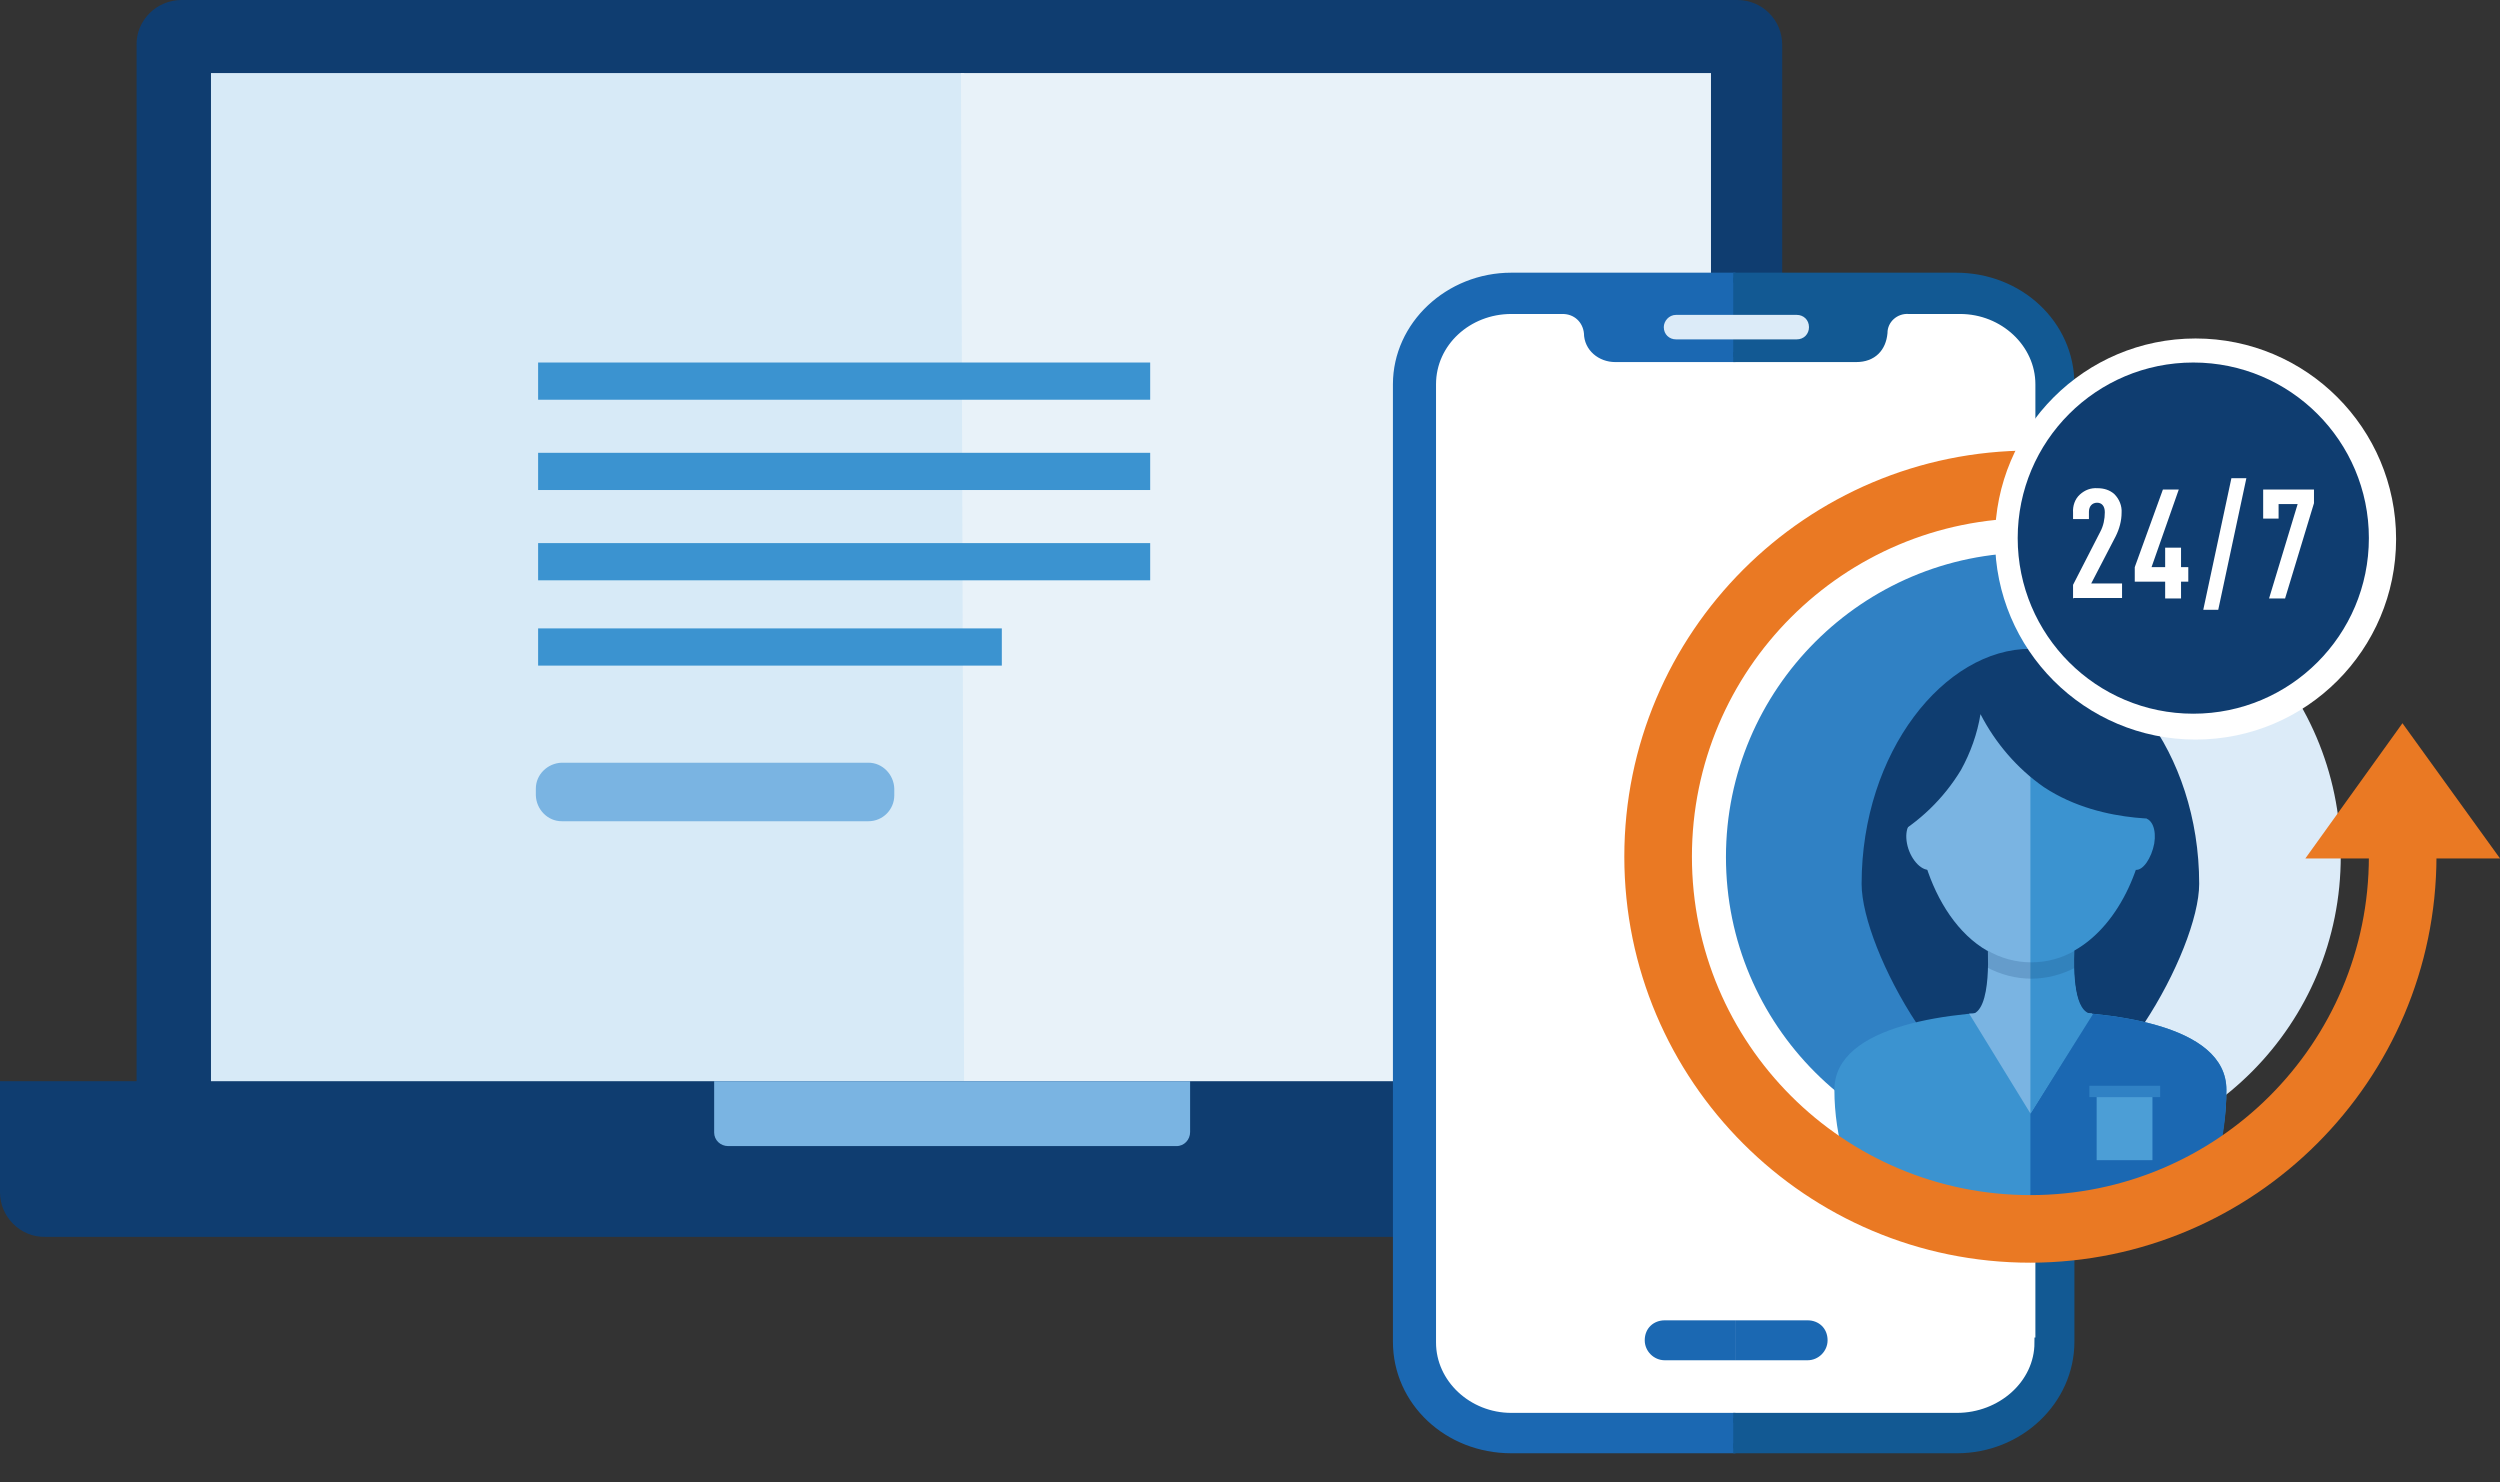 <?xml version="1.0" encoding="UTF-8"?>
<svg xmlns="http://www.w3.org/2000/svg" xmlns:xlink="http://www.w3.org/1999/xlink" version="1.1" viewBox="0 0 551 326.7">
  <rect x="0" y="0" width="551" height="326.7" fill="#333333" stroke="none"/>
  <defs>
    <style>
      .cls-1 {
        fill: none;
      }

      .cls-2 {
        fill: #4c9ed6;
      }

      .cls-3, .cls-4 {
        stroke: #1b68b2;
      }

      .cls-3, .cls-4, .cls-5 {
        fill: #1b68b2;
      }

      .cls-3, .cls-6 {
        stroke-width: 2.2px;
      }

      .cls-7 {
        fill: #e8f2f9;
      }

      .cls-4 {
        stroke-width: 4.4px;
      }

      .cls-6 {
        fill: #125993;
        stroke: #125993;
      }

      .cls-8 {
        fill: #7ab4e2;
      }

      .cls-9 {
        clip-path: url(#clippath-1);
      }

      .cls-10 {
        clip-path: url(#clippath-4);
      }

      .cls-11 {
        clip-path: url(#clippath-2);
      }

      .cls-12 {
        clip-path: url(#clippath-5);
      }

      .cls-13 {
        fill: #ea7923;
      }

      .cls-14 {
        fill: #fff;
      }

      .cls-15 {
        fill: #dcebf8;
      }

      .cls-16 {
        fill: #3081c4;
      }

      .cls-17 {
        opacity: .2;
      }

      .cls-18 {
        fill: #0f3d70;
      }

      .cls-19 {
        clip-path: url(#clippath);
      }

      .cls-20 {
        fill: #3b93d0;
      }

      .cls-21 {
        fill: #d7eaf7;
      }
    </style>
    <clipPath id="clippath">
      <rect class="cls-1" x="305.2" y="54.6" width="77.3" height="272.1"/>
    </clipPath>
    <clipPath id="clippath-1">
      <rect class="cls-1" x="305.2" y="54.6" width="77.3" height="272.1"/>
    </clipPath>
    <clipPath id="clippath-2">
      <rect class="cls-1" x="382" y="54.8" width="78.4" height="271.8"/>
    </clipPath>
    <clipPath id="clippath-3">
      <rect class="cls-1" x="382" y="54.8" width="78.4" height="271.8"/>
    </clipPath>
    <clipPath id="clippath-4">
      <rect class="cls-1" x="360.5" y="288.4" width="22.1" height="12.6"/>
    </clipPath>
    <clipPath id="clippath-5">
      <rect class="cls-1" x="382.6" y="288.4" width="22.1" height="12.6"/>
    </clipPath>
  </defs>
  <!-- Generator: Adobe Illustrator 28.6.0, SVG Export Plug-In . SVG Version: 1.2.0 Build 709)  -->
  <g>
    <g id="Layer_1">
      <g id="Group_7604">
        <g id="Group_7494">
          <g id="Group_7384">
            <path id="Path_3881" class="cls-18" d="M392.9,244H30.1V9.9C30,4.5,34.5,0,40,0c0,0,0,0,0,0h342.9c5.5,0,9.9,4.4,9.9,9.9,0,0,0,0,0,0v234.1h0Z"/>
            <path id="Path_3882" class="cls-21" d="M214.7,244H46.5V16.1h166"/>
            <path id="Path_3883" class="cls-7" d="M211.8,16.1h165.3v227.9h-164.6"/>
            <path id="Path_3884" class="cls-18" d="M0,238.3h427.2v24.4c0,5.5-4.4,9.9-9.9,9.9,0,0,0,0,0,0H9.9C4.5,272.7,0,268.2,0,262.8c0,0,0,0,0,0v-24.4Z"/>
            <path id="Path_3885" class="cls-8" d="M157.4,238.3h104.9v11.2c0,1.7-1.3,3.1-3,3.1,0,0,0,0,0,0h-98.8c-1.7,0-3.1-1.3-3.1-3,0,0,0,0,0,0v-11.2Z"/>
          </g>
          <g id="Group_7405">
            <rect id="Rectangle_2710" class="cls-20" x="118.6" y="79.9" width="134.9" height="8.2"/>
            <rect id="Rectangle_2711" class="cls-20" x="118.6" y="99.8" width="134.9" height="8.2"/>
            <rect id="Rectangle_2712" class="cls-20" x="118.6" y="119.7" width="134.9" height="8.2"/>
            <rect id="Rectangle_2713" class="cls-20" x="118.6" y="138.5" width="102.2" height="8.2"/>
          </g>
        </g>
        <g>
          <path class="cls-14" d="M440,67.4h-124.2v244.6h120.5c7.4,0,13.3-5.9,13.4-13.3l1.6-219.7c.1-6.4-5-11.6-11.3-11.6Z"/>
          <path id="Rectangle_29077" class="cls-15" d="M369.4,69.4h26.6c1.5,0,2.7,1.1,2.7,2.7h0c0,1.5-1.1,2.7-2.7,2.7h-26.6c-1.5,0-2.7-1.1-2.7-2.7h0c0-1.3,1.1-2.7,2.7-2.7Z"/>
          <g>
            <g class="cls-19">
              <path id="Path_6523" class="cls-3" d="M454.6,84.7c0-13.1-8.9-23.5-22.8-23.5h-98.7c-13.7,0-25,10.6-25,23.5v211c0,13.1,11.1,23.5,25,23.5h98.7c13.7,0,22.8-10.6,22.8-23.5V84.7ZM449.5,295.9c0,9.3-8,16.6-17.7,16.6h-98.7c-9.7,0-17.7-7.5-17.7-16.6V84.7c0-9.3,8-16.6,17.7-16.6h11.3c3.1,0,5.5,2.2,5.8,5.3,0,3.1,2.7,5.3,5.8,5.3h53.6c3.1,0,5.5-2.2,5.8-5.3,0-3.1,2.7-5.5,5.8-5.3h11.3c9.7,0,17.7,7.5,17.7,16.6l-.4,211.2Z"/>
            </g>
            <g class="cls-9">
              <path id="Path_6524" class="cls-4" d="M449.9,125.2h0Z"/>
            </g>
          </g>
          <g class="cls-11">
            <path id="Path_6523-2" class="cls-6" d="M456.1,84.7c0-13.1-11.1-23.5-25-23.5h-98.5c-13.7,0-25,10.6-25,23.5v211c0,13.1,11.1,23.5,25,23.5h98.7c13.7,0,24.8-10.6,24.8-23.5V84.7ZM449.5,295.9c0,9.3-8.4,16.6-18.2,16.6h-98.7c-9.7,0-17.7-7.5-17.7-16.6V84.7c0-9.3,8-16.6,17.7-16.6h11.3c3.1,0,5.5,2.2,5.8,5.3,0,3.1,2.7,5.5,5.8,5.3h53.6c3.6,0,5.5-2.2,5.8-5.3,0-3.1,2.7-5.5,5.8-5.3h11.3c9.7,0,17.7,7.5,17.7,16.6v211.2Z"/>
          </g>
          <path id="Rectangle_29078" class="cls-15" d="M369.4,69.4h26.6c1.5,0,2.7,1.1,2.7,2.7h0c0,1.5-1.1,2.7-2.7,2.7h-26.6c-1.5,0-2.7-1.1-2.7-2.7h0c0-1.3,1.1-2.7,2.7-2.7Z"/>
          <g>
            <g class="cls-10">
              <g id="Mask_Group_23">
                <path id="Rectangle_5473" class="cls-5" d="M366.9,291h31.9c2.4,0,4.4,2,4.4,4.4h0c0,2.4-2,4.4-4.4,4.4h-31.9c-2.4,0-4.4-2-4.4-4.4h0c0-2.7,2-4.4,4.4-4.4Z"/>
              </g>
            </g>
            <g class="cls-12">
              <g id="Mask_Group_231">
                <path id="Rectangle_54731" class="cls-5" d="M398.4,291h-31.9c-2.4,0-4.4,2-4.4,4.4h0c0,2.4,2,4.4,4.4,4.4h31.9c2.4,0,4.4-2,4.4-4.4h0c0-2.7-2-4.4-4.4-4.4Z"/>
              </g>
            </g>
          </g>
        </g>
        <g id="Group_6868">
          <path id="Path_438" class="cls-16" d="M447.5,256c-37.1,0-67.1-30.1-67.1-67.1s30.1-67.1,67.1-67.1,67.1,30.1,67.1,67.1c0,37.1-30,67.1-67.1,67.1h0Z"/>
          <path id="Path_423" class="cls-15" d="M448.6,121.7c37.1-.1,67.2,29.8,67.3,66.9s-29.8,67.2-66.9,67.3h-.5V121.7h0Z"/>
          <g id="Group_2873">
            <path id="Path_426" class="cls-18" d="M484.7,194.8c0,14.6-20,50.6-37.2,50.6s-37.2-36-37.2-50.6c0-29.1,18.3-51.8,37.2-51.8s37.2,22.7,37.2,51.8Z"/>
            <path id="Path_427" class="cls-20" d="M447.5,222.8c-17.1,0-43.2,2.9-43.2,17.4,0,5.2.8,10.5,2.3,15.5,24,18.8,57.7,18.8,81.8,0,1.5-5,2.3-10.2,2.3-15.5,0-14.6-26-17.4-43.2-17.4Z"/>
            <path id="Path_428" class="cls-5" d="M447.5,222.8v47c15.4,0,32.4-6.1,40.9-12.7,1.5-5.5,2.3-11.2,2.3-16.9,0-14.6-26-17.4-43.2-17.4Z"/>
            <g id="Group_2870">
              <path id="Path_429" class="cls-8" d="M457.2,207.4l-9.6.9-9.6-.9s1.4,16.2-3.9,16.2h27c-5.3,0-3.9-16.2-3.9-16.2Z"/>
              <path id="Path_430" class="cls-8" d="M447.5,212c15.9,0,25.2-19.2,25.2-35s-9.3-26-25.2-26-25.2,10.1-25.2,26,9.3,35.1,25.2,35.1Z"/>
              <path id="Path_431" class="cls-8" d="M447.5,245.4l-13.5-22h27.1l-13.6,22Z"/>
            </g>
            <path id="Path_432" class="cls-20" d="M447.5,245.5l13.8-22c-4.3,0-4.3-9.7-4.1-14,10.3-5.8,16.1-20.1,16.1-32.5s-9.6-26-25.8-26v94.5Z"/>
            <g id="Group_2871">
              <path id="Path_434" class="cls-8" d="M425.4,191.7c-2.1.3-4.5-2.6-5.1-5.8s.6-5.4,2.8-5.6l2.4,11.4Z"/>
              <path id="Path_435" class="cls-20" d="M470.6,191.7c1.7.3,3.6-2.6,4.2-5.8.5-3.1-.5-5.4-2.2-5.6l-2,11.4Z"/>
            </g>
            <path id="Path_3026" class="cls-18" d="M462.8,155c-13.3-8.9-30.2-6.8-30.2-6.8,0,0,.3,1,.9,2.6-4.9,3.4-9,7.8-12,12.9-3.4,6.5-5.1,13.8-4.9,21.1,6.4-3.6,11.8-8.8,15.6-15.1,2.1-3.8,3.6-8,4.3-12.3,3.3,6.4,8.1,12,14,16.1,13.3,8.8,30.2,6.8,30.2,6.8,0,0-4.6-16.4-17.8-25.3Z"/>
            <g id="Group_2872" class="cls-17">
              <path id="Path_437" class="cls-18" d="M437.9,213.2c3,1.6,6.4,2.5,9.8,2.5,3.4,0,6.8-.9,9.8-2.5-.1-1.3-.1-2.5,0-3.8-6,3.6-13.6,3.6-19.6,0,0,1.3,0,2.6,0,3.8Z"/>
            </g>
          </g>
          <g id="Group_2875">
            <path id="Path_440" class="cls-13" d="M447.5,278.3c-49.4,0-89.5-40.1-89.5-89.5,0-49.4,40.1-89.5,89.5-89.5,0,0,0,0,0,0v14.9c-41.2,0-74.6,33.4-74.6,74.6,0,41.2,33.4,74.6,74.6,74.6h0c41.2,0,74.6-33.4,74.6-74.6,0,0,0,0,0,0h14.9c-.1,49.4-40.2,89.4-89.5,89.5Z"/>
            <path id="Path_441" class="cls-13" d="M551,189.2h-42.9l21.4-29.8,21.5,29.8Z"/>
          </g>
          <circle id="Ellipse_378" class="cls-14" cx="483.9" cy="118.8" r="44.2"/>
          <circle id="Ellipse_379" class="cls-18" cx="483.4" cy="118.6" r="38.7"/>
          <g id="Group_6866">
            <g id="Group_6865">
              <g id="Group_7496">
                <path id="Path_3027" class="cls-14" d="M456.9,131.9v-3l6-11.7c.7-1.3,1-2.8,1-4.3,0-1.4-.7-2.1-1.7-2.1s-1.8.7-1.8,2v1.6h-3.5v-1.4c-.1-1.5.4-3,1.5-4,1.1-1,2.4-1.5,3.9-1.4,1.4,0,2.7.4,3.7,1.3,1.1,1.1,1.7,2.6,1.6,4.1,0,1.8-.5,3.6-1.3,5.2l-5.4,10.4h6.8v3.2h-10.6Z"/>
                <path id="Path_3028" class="cls-14" d="M480.7,128.2v3.7h-3.5v-3.7h-6.7v-3.2l6.2-17.1h3.5l-6,17.1h3v-4.3h3.5v4.3h1.6v3.2h-1.6Z"/>
                <path id="Path_3029" class="cls-14" d="M488.9,134.4h-3.3l6.2-29h3.3l-6.2,29Z"/>
                <path id="Path_3030" class="cls-14" d="M503.6,131.9h-3.5l6.3-20.8h-4.2v3.2h-3.4v-6.4h11.2v3l-6.4,21.1Z"/>
              </g>
            </g>
          </g>
          <g id="Group_6867">
            <rect id="Rectangle_2673" class="cls-16" x="460.5" y="239.3" width="15.6" height="2.5"/>
            <rect id="Rectangle_2674" class="cls-2" x="462.1" y="241.8" width="12.3" height="13.9"/>
          </g>
        </g>
        <path id="Path_3947" class="cls-8" d="M191.4,181h-67.6c-3.1,0-5.6-2.6-5.7-5.7v-1.5c0-3.1,2.6-5.6,5.7-5.7h67.6c3.1,0,5.6,2.6,5.7,5.7v1.5c0,3.1-2.5,5.7-5.7,5.7Z"/>
      </g>
    </g>
  </g>
</svg>